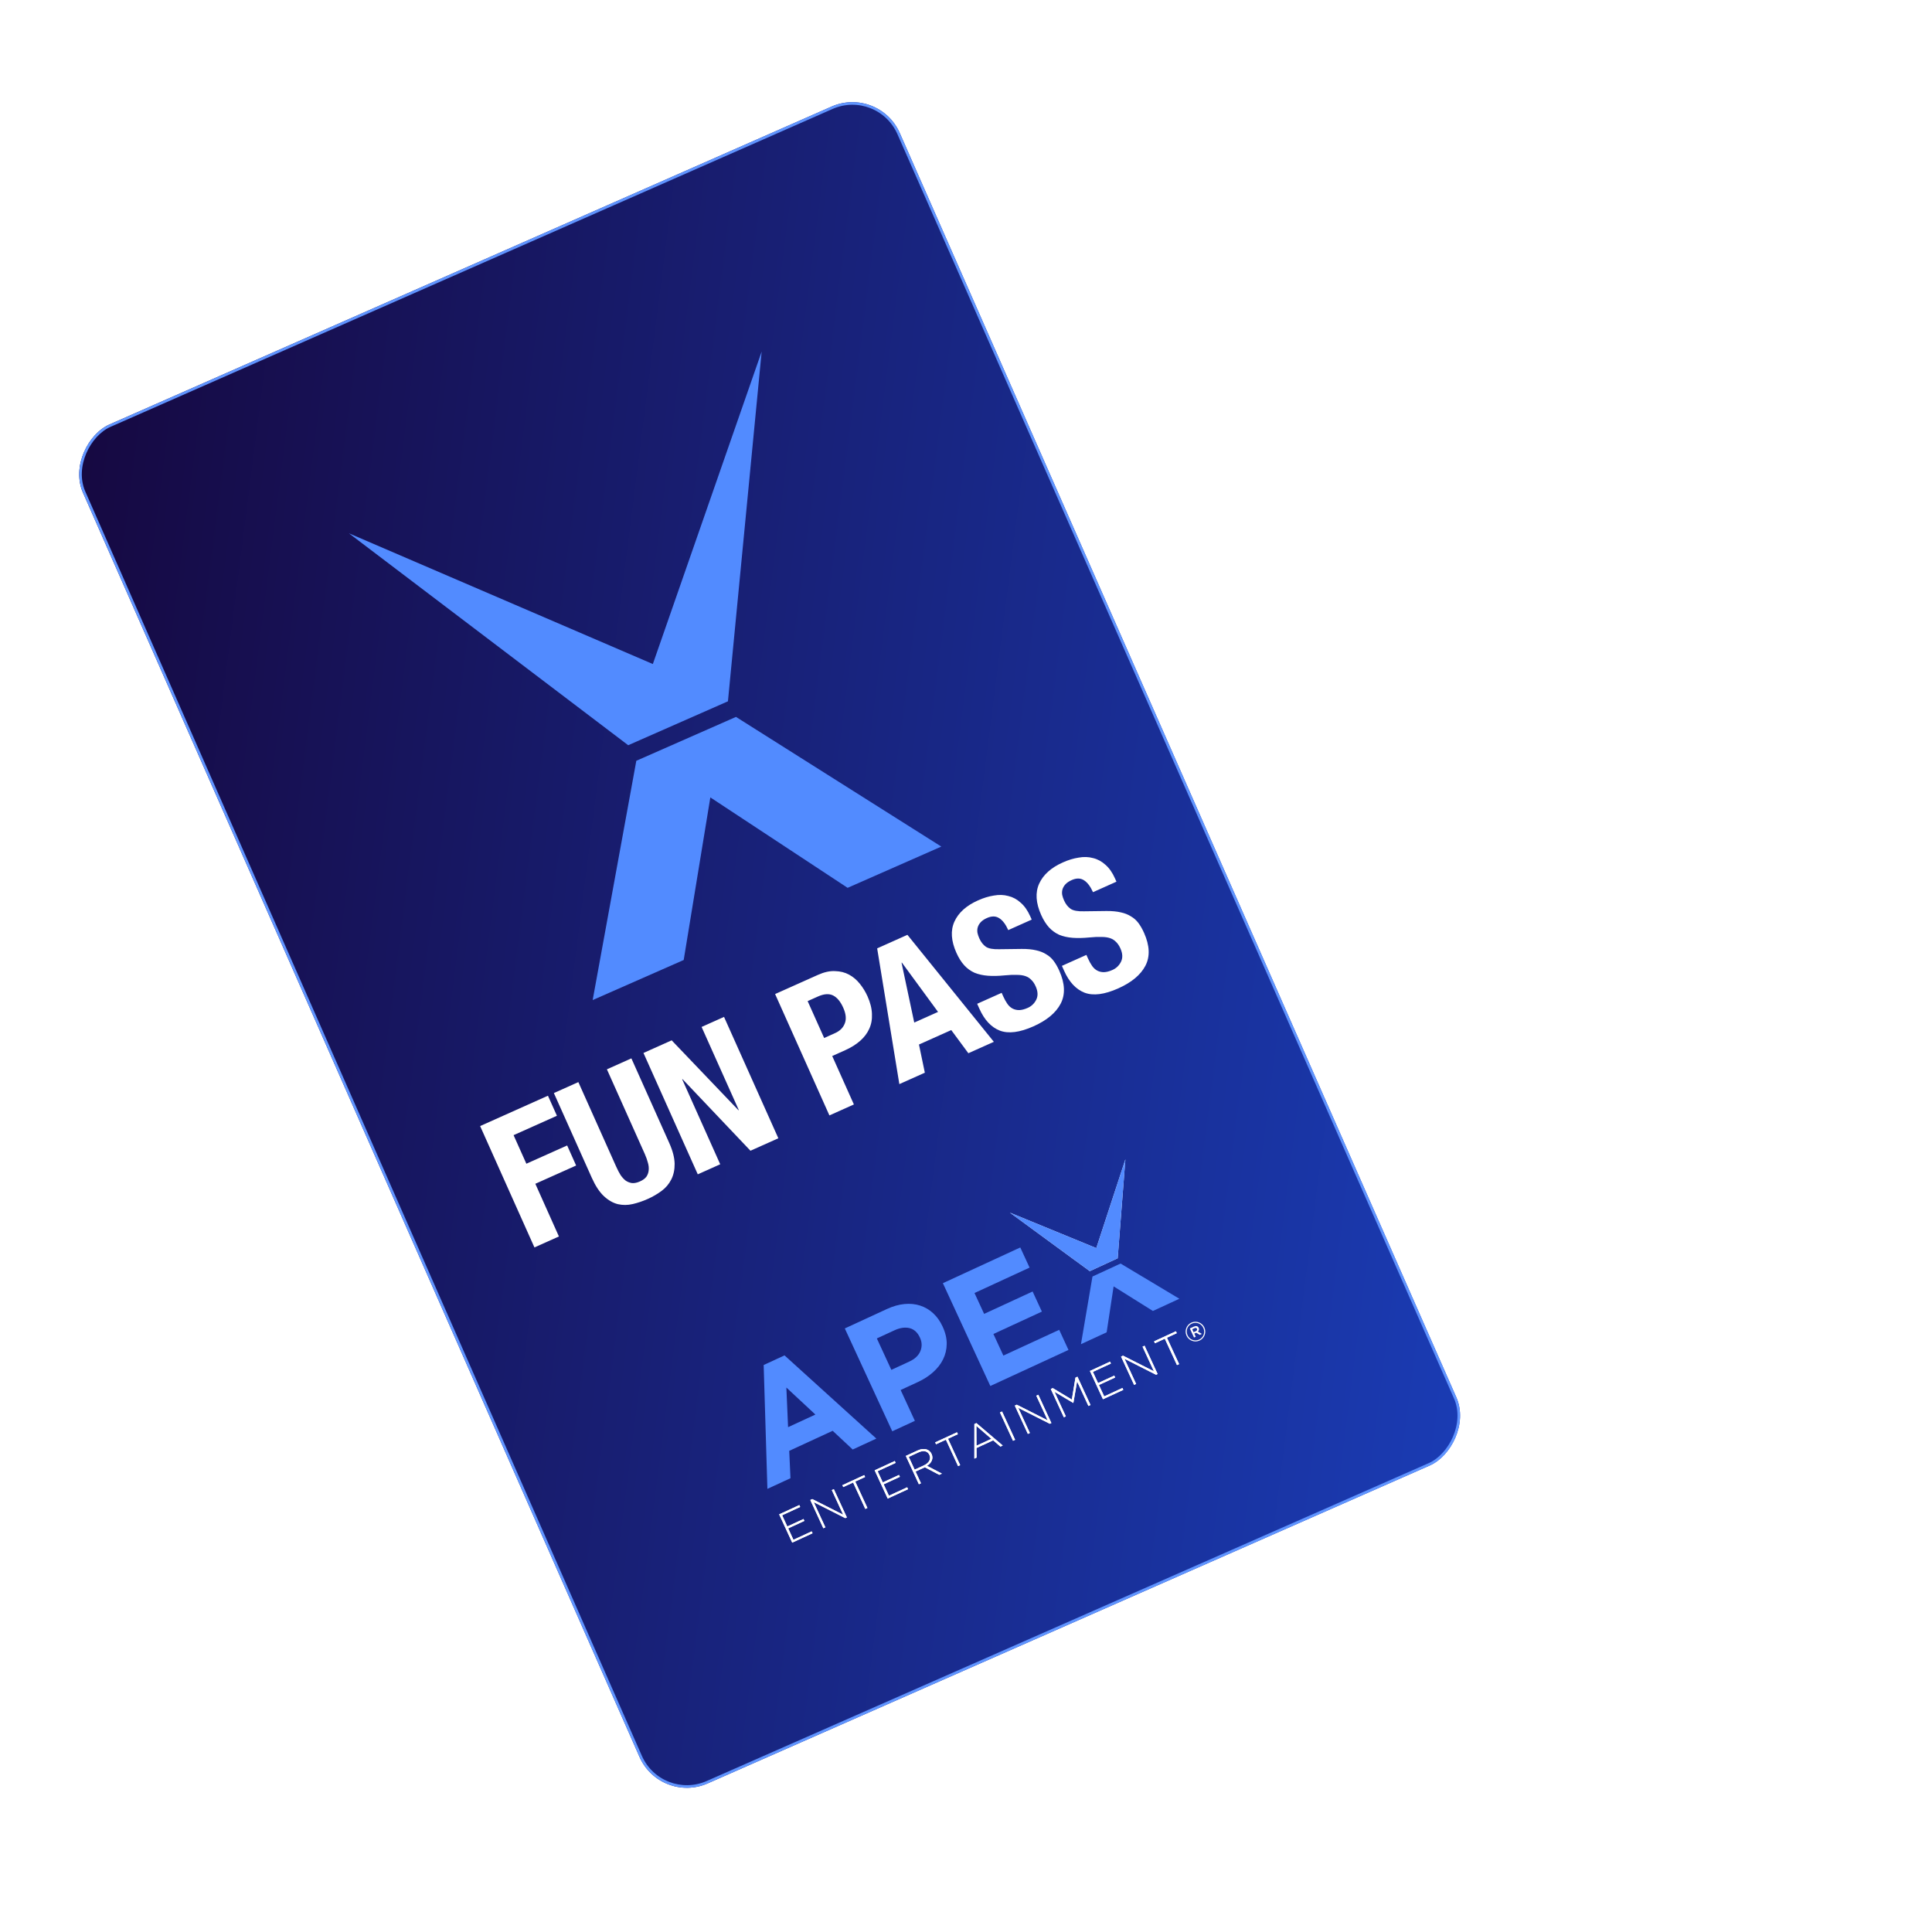 <svg width="747" height="743" viewBox="0 0 747 743" fill="none" xmlns="http://www.w3.org/2000/svg">
<g filter="url(#filter0_bd_607_28592)">
<rect x="715.881" y="150.122" width="579.048" height="348.162" rx="31.404" transform="rotate(105.087 715.881 150.122)" fill="url(#paint0_linear_607_28592)"/>
<rect x="714.918" y="150.676" width="577.478" height="346.592" rx="30.619" transform="rotate(105.087 714.918 150.676)" stroke="url(#paint1_linear_607_28592)" stroke-width="1.57"/>
</g>
<g filter="url(#filter1_f_607_28592)">
<path d="M409.85 447.935L408.614 452.523C407.995 454.817 406.953 456.884 405.486 458.726C404.108 460.517 402.437 462.005 400.476 463.192C398.514 464.378 396.358 465.176 394.009 465.587C391.747 465.946 389.434 465.807 387.068 465.17C385.05 464.626 383.073 463.794 381.135 462.675C379.198 461.557 377.581 460.077 376.286 458.236C374.991 456.396 374.078 454.248 373.545 451.793C373.101 449.287 373.338 446.331 374.257 442.925L385.276 402.05C385.932 399.617 386.958 397.471 388.355 395.61C389.752 393.75 391.422 392.261 393.365 391.145C395.308 390.028 397.436 389.334 399.748 389.063C402.149 388.74 404.636 388.926 407.211 389.62C412.22 390.971 415.85 393.702 418.101 397.813C419.2 399.824 419.868 402.055 420.103 404.504C420.427 406.903 420.242 409.389 419.548 411.961L418.424 416.132L407.778 413.262L408.734 409.717C409.296 407.631 409.192 405.664 408.422 403.816C407.651 401.968 406.257 400.772 404.239 400.228C401.595 399.515 399.596 399.871 398.242 401.295C396.976 402.669 396.006 404.607 395.331 407.11L385.099 445.065C384.518 447.22 384.483 449.149 384.994 450.853C385.575 452.575 387.082 453.765 389.518 454.421C390.213 454.609 390.972 454.702 391.794 454.699C392.704 454.646 393.581 454.436 394.427 454.067C395.203 453.68 395.931 453.056 396.611 452.195C397.291 451.334 397.828 450.174 398.221 448.714L399.205 445.065L409.85 447.935Z" fill="white"/>
<path d="M441.329 451.276L443.363 422.967L443.155 422.91L430.684 448.406L441.329 451.276ZM408.029 470.149L444.638 400.381L453.509 402.772L450.089 481.488L439.444 478.618L440.614 461.82L426.107 457.91L418.675 473.019L408.029 470.149Z" fill="white"/>
<path d="M483.293 421.539L477.052 444.688L483.106 446.319C484.984 446.826 486.546 446.986 487.79 446.799C489.053 446.543 490.129 446.013 491.018 445.209C491.837 444.386 492.538 443.307 493.121 441.973C493.724 440.569 494.278 438.929 494.784 437.052C495.29 435.175 495.626 433.514 495.792 432.067C495.977 430.551 495.897 429.187 495.551 427.976C494.754 425.673 492.512 424.024 488.824 423.03L483.293 421.539ZM455.331 482.901L475.346 408.659L492.462 413.273C504.986 416.65 509.29 425.602 505.373 440.131C504.192 444.51 502.494 448.042 500.278 450.725C498.131 453.427 495.101 455.257 491.185 456.215L493.53 493.199L482.258 490.16L480.889 455.788L474.522 454.072L465.977 485.771L455.331 482.901Z" fill="white"/>
<path d="M499.769 494.881L519.783 420.639L535.543 424.887C541.666 426.538 545.843 429.453 548.074 433.634C550.376 437.834 550.701 442.992 549.052 449.11L539.692 483.832C537.818 490.784 534.726 495.468 530.418 497.886C526.197 500.253 520.921 500.583 514.589 498.876L499.769 494.881ZM527.73 433.519L513.113 487.74L518.018 489.063C521.01 489.869 523.329 489.711 524.975 488.589C526.64 487.397 527.903 485.203 528.765 482.005L538.407 446.24C539.194 443.32 539.212 440.901 538.46 438.984C537.708 437.066 535.767 435.685 532.636 434.841L527.73 433.519Z" fill="white"/>
<path d="M438.428 375.254L493.805 325.662L516.45 396.288L561.051 408.311L525.6 304.631L478.159 291.842L395.096 363.573L438.428 375.254Z" fill="white"/>
<path d="M479.713 284.076L527.187 296.874L638.019 183.522L511.345 262.522L441.544 130.556L479.713 284.076Z" fill="white"/>
<path d="M363.058 546.272L371.481 548.543L377.996 595.15L368.444 592.575L367.161 582.247L349.62 577.518L343.319 585.802L333.999 583.289L363.058 546.272ZM366.078 573.308L364.192 558.361L355.05 570.335L366.078 573.308Z" fill="white"/>
<path d="M395.616 555.36L412.579 559.933C415.068 560.604 417.203 561.552 418.97 562.773C420.736 563.995 422.139 565.413 423.156 567.053C424.177 568.679 424.824 570.484 425.076 572.43C425.338 574.395 425.177 576.432 424.599 578.574L424.568 578.69C423.917 581.107 422.913 583.103 421.553 584.692C420.193 586.282 418.582 587.477 416.731 588.298C414.879 589.118 412.853 589.55 410.649 589.608C408.44 589.68 406.173 589.395 403.843 588.767L396.91 586.898L393.551 599.359L384.419 596.897L395.616 555.36ZM406.339 580.715C408.626 581.331 410.57 581.203 412.168 580.346C413.751 579.484 414.789 578.165 415.269 576.385L415.3 576.269C415.855 574.214 415.61 572.471 414.582 571.045C413.539 569.615 411.874 568.592 409.588 567.975L402.525 566.071L399.103 578.764L406.339 580.715V580.715Z" fill="white"/>
<path d="M435.229 566.039L466.49 574.466L464.297 582.6L442.052 576.603L439.782 585.026L459.364 590.305L457.175 598.425L437.593 593.146L435.24 601.873L457.789 607.952L455.6 616.071L424.035 607.561L435.229 566.039Z" fill="white"/>
<path d="M471.015 620.226L484.228 608.528L489.699 625.264L500.38 628.143L491.821 603.573L480.459 600.51L460.637 617.429L471.015 620.226Z" fill="white"/>
<path d="M480.979 598.291L492.254 601.33L518.591 574.353L488.495 593.16L471.93 561.774L480.979 598.291Z" fill="white"/>
<path d="M480.979 598.291L492.254 601.33L518.591 574.353L488.495 593.16L471.93 561.774L480.979 598.291Z" fill="white"/>
<path d="M493.48 640.682L493.484 640.663C494.015 638.695 496.05 637.477 498.055 638.018C500.061 638.558 501.21 640.625 500.682 642.584L500.677 642.602C500.147 644.571 498.112 645.788 496.106 645.248C494.101 644.707 492.951 642.641 493.48 640.682ZM500.263 642.491L500.268 642.472C500.742 640.715 499.77 638.904 497.949 638.413C496.128 637.922 494.37 639.027 493.896 640.784L493.891 640.802C493.417 642.559 494.389 644.37 496.211 644.861C498.032 645.352 499.79 644.247 500.263 642.491ZM496.187 639.349L497.843 639.796C498.652 640.014 499.143 640.571 498.937 641.334C498.776 641.932 498.325 642.215 497.791 642.219L498.392 643.871L497.546 643.642L497.021 642.149L496.257 641.943L495.917 643.204L495.218 643.015L496.205 639.354L496.187 639.349ZM497.287 641.599C497.766 641.728 498.099 641.552 498.193 641.202C498.3 640.807 498.088 640.533 497.61 640.404L496.717 640.163L496.395 641.359L497.287 641.599V641.599Z" fill="white"/>
<path d="M331.224 593.586L339.355 595.778L339.149 596.542L331.864 594.578L330.644 599.103L337.193 600.869L336.987 601.632L330.438 599.867L329.196 604.475L336.564 606.461L336.358 607.225L328.144 605.01L331.224 593.586Z" fill="white"/>
<path d="M331.224 593.586L339.355 595.778L339.149 596.542L331.864 594.578L330.644 599.103L337.193 600.869L336.987 601.632L330.438 599.867L329.196 604.475L336.564 606.461L336.358 607.225L328.144 605.01L331.224 593.586Z" fill="white"/>
<path d="M343.798 596.976L344.598 597.192L349.8 609.26L352.481 599.317L353.299 599.538L350.22 610.961L349.585 610.79L344.274 598.466L341.537 608.621L340.718 608.4L343.798 596.976Z" fill="white"/>
<path d="M343.798 596.976L344.598 597.192L349.8 609.26L352.481 599.317L353.299 599.538L350.22 610.961L349.585 610.79L344.274 598.466L341.537 608.621L340.718 608.4L343.798 596.976Z" fill="white"/>
<path d="M360.534 602.307L356.551 601.233L356.757 600.47L365.578 602.848L365.372 603.611L361.389 602.537L358.515 613.198L357.66 612.967L360.534 602.307Z" fill="white"/>
<path d="M360.534 602.307L356.551 601.233L356.757 600.47L365.578 602.848L365.372 603.611L361.389 602.537L358.515 613.198L357.66 612.967L360.534 602.307Z" fill="white"/>
<path d="M369.79 603.983L377.921 606.175L377.715 606.938L370.43 604.974L369.21 609.5L375.759 611.265L375.554 612.029L369.005 610.263L367.762 614.872L375.13 616.858L374.924 617.621L366.71 615.407L369.79 603.983Z" fill="white"/>
<path d="M369.79 603.983L377.921 606.175L377.715 606.938L370.43 604.974L369.21 609.5L375.759 611.265L375.554 612.029L369.005 610.263L367.762 614.872L375.13 616.858L374.924 617.621L366.71 615.407L369.79 603.983Z" fill="white"/>
<path d="M382.365 607.373L387.167 608.667C387.875 608.858 388.473 609.128 388.961 609.477C389.449 609.825 389.826 610.223 390.081 610.667C390.282 611.017 390.41 611.387 390.458 611.794C390.515 612.204 390.484 612.611 390.373 613.024L390.363 613.061C390.234 613.54 390.037 613.94 389.77 614.273C389.503 614.605 389.177 614.863 388.808 615.059C388.439 615.256 388.021 615.38 387.572 615.436C387.122 615.493 386.639 615.491 386.144 615.426L388.598 621.327L387.522 621.037L385.157 615.318L381.413 614.309L380.136 619.046L379.29 618.818L382.374 607.376L382.365 607.373ZM385.469 614.564C385.947 614.693 386.403 614.756 386.852 614.739C387.289 614.729 387.685 614.648 388.039 614.507C388.393 614.365 388.697 614.151 388.95 613.874C389.202 613.597 389.384 613.251 389.496 612.837L389.503 612.81C389.711 612.037 389.592 611.344 389.141 610.749C388.692 610.144 387.942 609.705 386.894 609.423L382.994 608.371L381.603 613.531L385.457 614.57L385.469 614.564Z" fill="white"/>
<path d="M382.365 607.373L387.167 608.667C387.875 608.858 388.473 609.128 388.961 609.477C389.449 609.825 389.826 610.223 390.081 610.667C390.282 611.017 390.41 611.387 390.458 611.794C390.515 612.204 390.484 612.611 390.373 613.024L390.363 613.061C390.234 613.54 390.037 613.94 389.77 614.273C389.503 614.605 389.177 614.863 388.808 615.059C388.439 615.256 388.021 615.38 387.572 615.436C387.122 615.493 386.639 615.491 386.144 615.426L388.598 621.327L387.522 621.037L385.157 615.318L381.413 614.309L380.136 619.046L379.29 618.818L382.374 607.376L382.365 607.373ZM385.469 614.564C385.947 614.693 386.403 614.756 386.852 614.739C387.289 614.729 387.685 614.648 388.039 614.507C388.393 614.365 388.697 614.151 388.95 613.874C389.202 613.597 389.384 613.251 389.496 612.837L389.503 612.81C389.711 612.037 389.592 611.344 389.141 610.749C388.692 610.144 387.942 609.705 386.894 609.423L382.994 608.371L381.603 613.531L385.457 614.57L385.469 614.564Z" fill="white"/>
<path d="M398.008 612.409L394.026 611.335L394.231 610.572L403.052 612.95L402.847 613.713L398.855 612.637L395.981 623.298L395.135 623.069L398.008 612.409Z" fill="white"/>
<path d="M398.008 612.409L394.026 611.335L394.231 610.572L403.052 612.95L402.847 613.713L398.855 612.637L395.981 623.298L395.135 623.069L398.008 612.409Z" fill="white"/>
<path d="M410.121 614.766L410.94 614.987L413.161 627.939L412.232 627.688L411.642 624.095L404.899 622.278L402.583 625.087L401.7 624.849L410.13 614.769L410.121 614.766ZM411.482 623.224L410.257 615.799L405.457 621.599L411.482 623.224Z" fill="white"/>
<path d="M410.121 614.766L410.94 614.987L413.161 627.939L412.232 627.688L411.642 624.095L404.899 622.278L402.583 625.087L401.7 624.849L410.13 614.769L410.121 614.766ZM411.482 623.224L410.257 615.799L405.457 621.599L411.482 623.224Z" fill="white"/>
<path d="M421.246 617.855L420.399 617.626L417.317 629.06L418.163 629.288L421.246 617.855Z" fill="white"/>
<path d="M421.246 617.855L420.399 617.626L417.317 629.06L418.163 629.288L421.246 617.855Z" fill="white"/>
<path d="M426.396 619.243L427.196 619.458L432.398 631.526L435.078 621.583L435.897 621.804L432.817 633.228L432.183 633.057L426.863 620.73L424.125 630.885L423.316 630.667L426.396 619.243Z" fill="white"/>
<path d="M426.396 619.243L427.196 619.458L432.398 631.526L435.078 621.583L435.897 621.804L432.817 633.228L432.183 633.057L426.863 620.73L424.125 630.885L423.316 630.667L426.396 619.243Z" fill="white"/>
<path d="M440.928 623.161L441.728 623.376L444.489 631.363L450.898 625.849L451.699 626.064L448.619 637.488L447.773 637.26L450.448 627.335L444.15 632.692L444.085 632.675L441.333 624.878L438.657 634.803L437.848 634.585L440.928 623.161Z" fill="white"/>
<path d="M440.928 623.161L441.728 623.376L444.489 631.363L450.898 625.849L451.699 626.064L448.619 637.488L447.773 637.26L450.448 627.335L444.15 632.692L444.085 632.675L441.333 624.878L438.657 634.803L437.848 634.585L440.928 623.161Z" fill="white"/>
<path d="M456.73 627.42L464.862 629.612L464.656 630.376L457.371 628.412L456.151 632.937L462.7 634.703L462.494 635.466L455.945 633.701L454.703 638.309L462.07 640.295L461.865 641.059L453.651 638.844L456.73 627.42Z" fill="white"/>
<path d="M456.73 627.42L464.862 629.612L464.656 630.376L457.371 628.412L456.151 632.937L462.7 634.703L462.494 635.466L455.945 633.701L454.703 638.309L462.07 640.295L461.865 641.059L453.651 638.844L456.73 627.42Z" fill="white"/>
<path d="M469.304 630.81L470.104 631.026L475.306 643.094L477.987 633.151L478.805 633.371L475.726 644.795L475.091 644.624L469.78 632.3L467.043 642.455L466.224 642.234L469.304 630.81Z" fill="white"/>
<path d="M469.304 630.81L470.104 631.026L475.306 643.094L477.987 633.151L478.805 633.371L475.726 644.795L475.091 644.624L469.78 632.3L467.043 642.455L466.224 642.234L469.304 630.81Z" fill="white"/>
<path d="M486.42 636.243L482.437 635.169L482.643 634.406L491.464 636.784L491.258 637.547L487.275 636.473L484.401 647.134L483.546 646.903L486.42 636.243Z" fill="white"/>
<path d="M486.42 636.243L482.437 635.169L482.643 634.406L491.464 636.784L491.258 637.547L487.275 636.473L484.401 647.134L483.546 646.903L486.42 636.243Z" fill="white"/>
</g>
<g filter="url(#filter2_d_607_28592)">
<g clip-path="url(#clip0_607_28592)">
<rect x="331.836" y="23.144" width="574.064" height="345.066" rx="20" transform="rotate(66.239 331.836 23.144)" fill="url(#paint2_linear_607_28592)"/>
<path d="M256.35 361.168L266.651 298.306L319.725 333.268L355.953 317.318L276.566 267.181L238.03 284.146L221.153 376.663L256.35 361.168Z" fill="#528BFF"/>
<path d="M234.895 278.128L273.456 261.152L286.494 125.931L244.419 246.741L126.903 196.19L234.895 278.128Z" fill="#528BFF"/>
<path d="M287.269 517.764L295.333 514.043L330.833 546.213L321.688 550.433L313.947 543.199L297.154 550.948L297.635 561.532L288.712 565.65L287.269 517.764ZM307.268 536.92L296.043 526.471L296.71 541.792L307.268 536.92Z" fill="#528BFF"/>
<path d="M318.642 503.623L334.88 496.13C337.263 495.03 339.55 494.378 341.728 494.18C343.905 493.982 345.927 494.175 347.792 494.793C349.65 495.397 351.333 496.386 352.8 497.742C354.286 499.107 355.489 500.803 356.436 502.854L356.487 502.965C357.555 505.279 358.072 507.493 358.047 509.623C358.021 511.752 357.542 513.738 356.631 515.587C355.72 517.436 354.418 519.095 352.733 520.578C351.054 522.076 349.096 523.332 346.866 524.361L340.229 527.424L345.734 539.353L336.991 543.388L318.642 503.623ZM343.564 516.441C345.753 515.43 347.188 514.062 347.877 512.349C348.552 510.643 348.503 508.935 347.716 507.23L347.665 507.12C346.757 505.152 345.429 503.95 343.696 503.506C341.948 503.069 339.979 503.356 337.79 504.366L331.029 507.486L336.636 519.637L343.564 516.441V516.441Z" fill="#528BFF"/>
<path d="M356.562 486.125L386.489 472.314L390.082 480.101L368.787 489.928L372.508 497.992L391.254 489.341L394.841 497.114L376.095 505.765L379.95 514.119L401.536 504.158L405.123 511.931L374.905 525.875L356.562 486.125Z" fill="#528BFF"/>
<path d="M419.881 505.122L422.574 487.359L437.768 496.868L447.993 492.149L425.275 478.533L414.398 483.552L409.947 509.706L419.881 505.122Z" fill="#528BFF"/>
<path d="M413.357 481.478L424.15 476.497L427.13 438.234L415.882 472.565L382.461 458.847L413.357 481.478Z" fill="#F4F4F4"/>
<path d="M413.357 481.478L424.15 476.497L427.13 438.234L415.882 472.565L382.461 458.847L413.357 481.478Z" fill="#528BFF"/>
<path d="M450.781 506.449L450.773 506.431C449.903 504.547 450.699 502.268 452.619 501.382C454.538 500.496 456.785 501.361 457.65 503.236L457.659 503.254C458.528 505.138 457.732 507.417 455.813 508.303C453.893 509.189 451.646 508.324 450.781 506.449ZM457.262 503.437L457.254 503.419C456.478 501.737 454.537 500.956 452.793 501.761C451.05 502.565 450.397 504.575 451.173 506.257L451.181 506.275C451.957 507.957 453.898 508.738 455.642 507.933C457.385 507.129 458.038 505.118 457.262 503.437ZM452.027 503.641L453.612 502.91C454.387 502.552 455.134 502.667 455.471 503.398C455.736 503.97 455.568 504.486 455.153 504.837L456.7 505.736L455.89 506.11L454.505 505.285L453.775 505.623L454.331 506.829L453.662 507.138L452.045 503.633L452.027 503.641ZM454.355 504.682C454.813 504.471 454.959 504.115 454.804 503.78C454.63 503.402 454.285 503.326 453.827 503.537L452.973 503.931L453.501 505.076L454.355 504.682V504.682Z" fill="white"/>
<path d="M293.261 575.507L301.045 571.915L301.382 572.646L294.408 575.864L296.407 580.196L302.677 577.303L303.014 578.034L296.745 580.927L298.78 585.339L305.833 582.084L306.171 582.815L298.307 586.443L293.261 575.507Z" fill="white"/>
<path d="M293.261 575.507L301.045 571.915L301.382 572.646L294.408 575.864L296.407 580.196L302.677 577.303L303.014 578.034L296.745 580.927L298.78 585.339L305.833 582.084L306.171 582.815L298.307 586.443L293.261 575.507Z" fill="white"/>
<path d="M305.299 569.952L306.065 569.599L318.004 575.635L313.611 566.116L314.395 565.755L319.442 576.691L318.834 576.972L306.643 570.806L311.129 580.527L310.346 580.889L305.299 569.952Z" fill="white"/>
<path d="M305.299 569.952L306.065 569.599L318.004 575.635L313.611 566.116L314.395 565.755L319.442 576.691L318.834 576.972L306.643 570.806L311.129 580.527L310.346 580.889L305.299 569.952Z" fill="white"/>
<path d="M321.854 563.198L318.041 564.958L317.704 564.227L326.149 560.33L326.486 561.061L322.673 562.821L327.382 573.026L326.564 573.404L321.854 563.198Z" fill="white"/>
<path d="M321.854 563.198L318.041 564.958L317.704 564.227L326.149 560.33L326.486 561.061L322.673 562.821L327.382 573.026L326.564 573.404L321.854 563.198Z" fill="white"/>
<path d="M330.181 558.47L337.965 554.878L338.302 555.609L331.328 558.827L333.327 563.159L339.597 560.266L339.934 560.997L333.664 563.89L335.7 568.301L342.753 565.047L343.091 565.778L335.227 569.406L330.181 558.47Z" fill="white"/>
<path d="M330.181 558.47L337.965 554.878L338.302 555.609L331.328 558.827L333.327 563.159L339.597 560.266L339.934 560.997L333.664 563.89L335.7 568.301L342.753 565.047L343.091 565.778L335.227 569.406L330.181 558.47Z" fill="white"/>
<path d="M342.221 552.914L346.817 550.793C347.495 550.48 348.139 550.301 348.748 550.255C349.356 550.209 349.91 550.274 350.399 550.454C350.785 550.596 351.126 550.802 351.429 551.089C351.741 551.372 351.982 551.71 352.165 552.106L352.181 552.141C352.393 552.599 352.5 553.041 352.509 553.475C352.517 553.909 352.43 554.323 352.27 554.717C352.11 555.111 351.864 555.481 351.55 555.818C351.236 556.156 350.857 556.469 350.428 556.742L356.195 559.752L355.165 560.227L349.586 557.302L346.002 558.955L348.094 563.49L347.284 563.864L342.23 552.91L342.221 552.914ZM349.337 556.508C349.795 556.297 350.193 556.049 350.533 555.743C350.867 555.45 351.125 555.128 351.309 554.787C351.493 554.445 351.591 554.08 351.608 553.698C351.624 553.317 351.541 552.928 351.358 552.532L351.346 552.506C351.004 551.766 350.459 551.302 349.718 551.131C348.973 550.952 348.101 551.098 347.097 551.561L343.363 553.284L345.643 558.224L349.332 556.521L349.337 556.508Z" fill="white"/>
<path d="M342.221 552.914L346.817 550.793C347.495 550.48 348.139 550.301 348.748 550.255C349.356 550.209 349.91 550.274 350.399 550.454C350.785 550.596 351.126 550.802 351.429 551.089C351.741 551.372 351.982 551.71 352.165 552.106L352.181 552.141C352.393 552.599 352.5 553.041 352.509 553.475C352.517 553.909 352.43 554.323 352.27 554.717C352.11 555.111 351.864 555.481 351.55 555.818C351.236 556.156 350.857 556.469 350.428 556.742L356.195 559.752L355.165 560.227L349.586 557.302L346.002 558.955L348.094 563.49L347.284 563.864L342.23 552.91L342.221 552.914ZM349.337 556.508C349.795 556.297 350.193 556.049 350.533 555.743C350.867 555.45 351.125 555.128 351.309 554.787C351.493 554.445 351.591 554.08 351.608 553.698C351.624 553.317 351.541 552.928 351.358 552.532L351.346 552.506C351.004 551.766 350.459 551.302 349.718 551.131C348.973 550.952 348.101 551.098 347.097 551.561L343.363 553.284L345.643 558.224L349.332 556.521L349.337 556.508Z" fill="white"/>
<path d="M357.729 546.644L353.916 548.403L353.579 547.672L362.024 543.776L362.361 544.506L358.539 546.27L363.249 556.476L362.439 556.849L357.729 546.644Z" fill="white"/>
<path d="M357.729 546.644L353.916 548.403L353.579 547.672L362.024 543.776L362.361 544.506L358.539 546.27L363.249 556.476L362.439 556.849L357.729 546.644Z" fill="white"/>
<path d="M368.733 540.584L369.517 540.222L379.703 548.894L378.813 549.304L376.008 546.882L369.553 549.86L369.576 553.567L368.731 553.957L368.742 540.579L368.733 540.584ZM375.314 546.305L369.513 541.302L369.547 548.966L375.314 546.305Z" fill="white"/>
<path d="M368.733 540.584L369.517 540.222L379.703 548.894L378.813 549.304L376.008 546.882L369.553 549.86L369.576 553.567L368.731 553.957L368.742 540.579L368.733 540.584ZM375.314 546.305L369.513 541.302L369.547 548.966L375.314 546.305Z" fill="white"/>
<path d="M379.442 535.738L378.632 536.112L383.683 547.057L384.493 546.683L379.442 535.738Z" fill="white"/>
<path d="M379.442 535.738L378.632 536.112L383.683 547.057L384.493 546.683L379.442 535.738Z" fill="white"/>
<path d="M384.371 533.464L385.137 533.11L397.076 539.147L392.683 529.628L393.467 529.266L398.514 540.203L397.906 540.483L385.707 534.321L390.193 544.043L389.418 544.4L384.371 533.464Z" fill="white"/>
<path d="M384.371 533.464L385.137 533.11L397.076 539.147L392.683 529.628L393.467 529.266L398.514 540.203L397.906 540.483L385.707 534.321L390.193 544.043L389.418 544.4L384.371 533.464Z" fill="white"/>
<path d="M398.284 527.044L399.05 526.69L406.418 531.13L407.829 522.639L408.595 522.286L413.642 533.222L412.832 533.596L408.448 524.095L407.021 532.39L406.959 532.418L399.721 528.122L404.106 537.623L403.331 537.98L398.284 527.044Z" fill="white"/>
<path d="M398.284 527.044L399.05 526.69L406.418 531.13L407.829 522.639L408.595 522.286L413.642 533.222L412.832 533.596L408.448 524.095L407.021 532.39L406.959 532.418L399.721 528.122L404.106 537.623L403.331 537.98L398.284 527.044Z" fill="white"/>
<path d="M413.411 520.062L421.195 516.471L421.532 517.201L414.558 520.42L416.558 524.752L422.827 521.859L423.164 522.59L416.895 525.483L418.931 529.894L425.984 526.639L426.321 527.37L418.458 530.999L413.411 520.062Z" fill="white"/>
<path d="M413.411 520.062L421.195 516.471L421.532 517.201L414.558 520.42L416.558 524.752L422.827 521.859L423.164 522.59L416.895 525.483L418.931 529.894L425.984 526.639L426.321 527.37L418.458 530.999L413.411 520.062Z" fill="white"/>
<path d="M425.448 514.508L426.214 514.154L438.153 520.191L433.761 510.672L434.544 510.31L439.591 521.247L438.983 521.527L426.793 515.361L431.279 525.083L430.495 525.444L425.448 514.508Z" fill="white"/>
<path d="M425.448 514.508L426.214 514.154L438.153 520.191L433.761 510.672L434.544 510.31L439.591 521.247L438.983 521.527L426.793 515.361L431.279 525.083L430.495 525.444L425.448 514.508Z" fill="white"/>
<path d="M442.368 507.588L438.555 509.347L438.218 508.616L446.662 504.719L447 505.45L443.187 507.21L447.896 517.415L447.077 517.793L442.368 507.588Z" fill="white"/>
<path d="M442.368 507.588L438.555 509.347L438.218 508.616L446.662 504.719L447 505.45L443.187 507.21L447.896 517.415L447.077 517.793L442.368 507.588Z" fill="white"/>
<path d="M177.64 425.376L198.639 472.3L208.103 468.065L198.985 447.692L214.758 440.633L211.287 432.878L195.515 439.937L190.574 428.896L207.332 421.396L203.861 413.641L177.64 425.376ZM215.618 408.38L206.154 412.615L220.801 445.343C222.213 448.498 223.776 450.875 225.491 452.474C227.206 454.073 229.009 455.106 230.901 455.574C232.774 455.998 234.687 455.983 236.64 455.53C238.593 455.076 240.534 454.418 242.462 453.556C244.389 452.693 246.163 451.662 247.783 450.464C249.403 449.266 250.659 447.784 251.551 446.017C252.443 444.25 252.874 442.217 252.844 439.917C252.794 437.573 252.102 434.911 250.769 431.932L236.122 399.204L226.659 403.439L241.306 436.167C241.835 437.35 242.238 438.484 242.513 439.571C242.813 440.593 242.911 441.575 242.806 442.516C242.725 443.393 242.433 444.208 241.928 444.96C241.403 445.668 240.571 446.277 239.432 446.787C238.337 447.277 237.329 447.491 236.407 447.43C235.51 447.306 234.686 446.991 233.934 446.486C233.206 445.918 232.539 445.191 231.932 444.306C231.35 443.357 230.794 442.291 230.265 441.108L215.618 408.38ZM251.703 392.231L240.794 397.113L261.794 444.036L270.469 440.154L255.763 407.295L255.894 407.236L282.166 434.919L292.944 430.095L271.945 383.172L263.27 387.054L277.652 419.191L277.521 419.25L251.703 392.231ZM310.654 391.327L304.271 377.066L308.214 375.302C310.58 374.243 312.542 374.101 314.098 374.877C315.655 375.653 316.963 377.224 318.022 379.59C319.1 381.999 319.303 384.038 318.63 385.707C318 387.356 316.744 388.602 314.86 389.445L310.654 391.327ZM291.69 374.335L312.69 421.259L322.153 417.023L313.771 398.294L318.832 396.029C321.066 395.029 322.976 393.832 324.561 392.439C326.146 391.046 327.319 389.496 328.08 387.788C328.885 386.061 329.235 384.142 329.133 382.032C329.073 379.902 328.505 377.633 327.426 375.223C326.642 373.47 325.658 371.86 324.475 370.391C323.272 368.878 321.873 367.69 320.277 366.827C318.681 365.964 316.874 365.51 314.856 365.467C312.863 365.36 310.661 365.845 308.251 366.924L291.69 374.335ZM354.688 381.244L340.713 362.178L340.581 362.236L345.488 385.362L354.688 381.244ZM342.849 351.44L376.269 392.805L366.411 397.217L359.802 388.264L347.315 393.852L349.587 404.746L339.73 409.158L331.151 356.675L342.849 351.44ZM379.284 373.865L369.82 378.101L370.673 380.006C372.614 384.344 375.243 387.164 378.561 388.466C381.922 389.749 386.275 389.195 391.62 386.803C396.746 384.508 400.233 381.607 402.081 378.098C403.953 374.526 403.782 370.264 401.566 365.313C400.919 363.867 400.199 362.612 399.407 361.547C398.615 360.481 397.652 359.624 396.52 358.973C395.412 358.26 394.102 357.742 392.59 357.419C391.059 357.053 389.219 356.877 387.069 356.892L378.363 357.002C375.975 357.072 374.259 356.762 373.214 356.073C372.149 355.339 371.294 354.25 370.647 352.804C370.333 352.103 370.095 351.395 369.932 350.679C369.813 349.943 369.843 349.246 370.022 348.588C370.225 347.866 370.608 347.195 371.172 346.574C371.735 345.954 372.543 345.408 373.595 344.938C375.435 344.114 377.024 344.139 378.361 345.013C379.679 345.843 380.838 347.375 381.838 349.61L390.907 345.551L390.319 344.237C389.319 342.002 388.094 340.263 386.643 339.019C385.217 337.712 383.621 336.848 381.855 336.429C380.114 335.946 378.248 335.888 376.255 336.253C374.287 336.556 372.251 337.177 370.148 338.119C365.636 340.138 362.597 342.865 361.031 346.301C359.466 349.736 359.722 353.775 361.801 358.419C362.664 360.347 363.669 361.948 364.818 363.222C365.947 364.452 367.27 365.411 368.788 366.099C370.329 366.724 372.053 367.11 373.959 367.256C375.865 367.402 378.026 367.355 380.443 367.115C382.256 366.935 383.805 366.872 385.092 366.927C386.403 366.919 387.524 367.075 388.456 367.394C389.388 367.713 390.162 368.208 390.777 368.879C391.417 369.487 391.973 370.316 392.443 371.368C393.326 373.339 393.391 375.072 392.639 376.565C391.912 377.995 390.826 379.033 389.38 379.681C388.153 380.23 387.045 380.515 386.056 380.537C385.11 380.54 384.259 380.342 383.503 379.944C382.746 379.547 382.084 378.949 381.517 378.151C380.93 377.309 380.391 376.341 379.901 375.246L379.284 373.865ZM412.048 359.202L402.584 363.438L403.437 365.343C405.379 369.681 408.008 372.501 411.325 373.803C414.687 375.086 419.04 374.532 424.385 372.139C429.511 369.845 432.998 366.944 434.846 363.435C436.718 359.863 436.546 355.601 434.33 350.65C433.683 349.204 432.964 347.949 432.171 346.883C431.379 345.818 430.417 344.96 429.284 344.31C428.176 343.597 426.866 343.079 425.355 342.756C423.823 342.389 421.983 342.214 419.834 342.229L411.127 342.339C408.739 342.409 407.023 342.099 405.978 341.41C404.914 340.676 404.058 339.587 403.411 338.141C403.098 337.44 402.859 336.731 402.697 336.015C402.578 335.28 402.608 334.583 402.786 333.924C402.989 333.203 403.372 332.532 403.936 331.911C404.5 331.291 405.308 330.745 406.359 330.275C408.199 329.451 409.788 329.476 411.126 330.35C412.444 331.18 413.603 332.712 414.603 334.947L423.672 330.888L423.084 329.574C422.084 327.339 420.858 325.6 419.408 324.356C417.981 323.049 416.385 322.185 414.62 321.766C412.879 321.283 411.012 321.224 409.02 321.59C407.051 321.893 405.016 322.514 402.913 323.455C398.4 325.475 395.361 328.202 393.796 331.637C392.23 335.073 392.487 339.112 394.565 343.756C395.428 345.684 396.434 347.285 397.582 348.559C398.711 349.789 400.035 350.748 401.552 351.436C403.094 352.061 404.818 352.447 406.724 352.593C408.63 352.739 410.791 352.692 413.208 352.452C415.02 352.272 416.57 352.209 417.857 352.264C419.168 352.256 420.289 352.412 421.221 352.731C422.152 353.05 422.926 353.545 423.542 354.216C424.182 354.824 424.737 355.653 425.208 356.705C426.09 358.676 426.156 360.409 425.404 361.902C424.677 363.332 423.59 364.37 422.144 365.017C420.917 365.566 419.809 365.852 418.82 365.874C417.875 365.876 417.024 365.679 416.267 365.281C415.511 364.883 414.849 364.286 414.281 363.488C413.694 362.646 413.156 361.678 412.666 360.582L412.048 359.202Z" fill="white"/>
</g>
<rect x="331.58" y="23.803" width="573.064" height="344.066" rx="19.5" transform="rotate(66.239 331.58 23.803)" stroke="#6095FF"/>
</g>
<defs>
<filter id="filter0_bd_607_28592" x="210.157" y="40.657" width="543.409" height="709.38" filterUnits="userSpaceOnUse" color-interpolation-filters="sRGB">
<feFlood flood-opacity="0" result="BackgroundImageFix"/>
<feGaussianBlur in="BackgroundImageFix" stdDeviation="9.421"/>
<feComposite in2="SourceAlpha" operator="in" result="effect1_backgroundBlur_607_28592"/>
<feColorMatrix in="SourceAlpha" type="matrix" values="0 0 0 0 0 0 0 0 0 0 0 0 0 0 0 0 0 0 127 0" result="hardAlpha"/>
<feOffset dx="12.562" dy="15.702"/>
<feGaussianBlur stdDeviation="12.562"/>
<feColorMatrix type="matrix" values="0 0 0 0 0 0 0 0 0 0 0 0 0 0 0 0 0 0 0.05 0"/>
<feBlend mode="normal" in2="effect1_backgroundBlur_607_28592" result="effect2_dropShadow_607_28592"/>
<feBlend mode="normal" in="SourceGraphic" in2="effect2_dropShadow_607_28592" result="shape"/>
</filter>
<filter id="filter1_f_607_28592" x="321.144" y="123.556" width="323.876" height="530.578" filterUnits="userSpaceOnUse" color-interpolation-filters="sRGB">
<feFlood flood-opacity="0" result="BackgroundImageFix"/>
<feBlend mode="normal" in="SourceGraphic" in2="BackgroundImageFix" result="shape"/>
<feGaussianBlur stdDeviation="3.5" result="effect1_foregroundBlur_607_28592"/>
</filter>
<filter id="filter2_d_607_28592" x="8.021" y="17.144" width="579.122" height="696.438" filterUnits="userSpaceOnUse" color-interpolation-filters="sRGB">
<feFlood flood-opacity="0" result="BackgroundImageFix"/>
<feColorMatrix in="SourceAlpha" type="matrix" values="0 0 0 0 0 0 0 0 0 0 0 0 0 0 0 0 0 0 127 0" result="hardAlpha"/>
<feOffset dx="8" dy="10"/>
<feGaussianBlur stdDeviation="8"/>
<feColorMatrix type="matrix" values="0 0 0 0 0 0 0 0 0 0 0 0 0 0 0 0 0 0 0.05 0"/>
<feBlend mode="normal" in2="BackgroundImageFix" result="effect1_dropShadow_607_28592"/>
<feBlend mode="normal" in="SourceGraphic" in2="effect1_dropShadow_607_28592" result="shape"/>
</filter>
<linearGradient id="paint0_linear_607_28592" x1="744.81" y1="150.122" x2="1341.36" y2="569.425" gradientUnits="userSpaceOnUse">
<stop stop-color="white" stop-opacity="0.51"/>
<stop offset="1" stop-color="white" stop-opacity="0"/>
</linearGradient>
<linearGradient id="paint1_linear_607_28592" x1="715.881" y1="164.824" x2="1281.7" y2="519.39" gradientUnits="userSpaceOnUse">
<stop stop-color="white"/>
<stop offset="1" stop-color="white" stop-opacity="0.2"/>
</linearGradient>
<linearGradient id="paint2_linear_607_28592" x1="331.827" y1="368.207" x2="636.558" y2="-138.756" gradientUnits="userSpaceOnUse">
<stop stop-color="#160840"/>
<stop offset="1" stop-color="#1A3CB5"/>
</linearGradient>
<clipPath id="clip0_607_28592">
<rect x="331.836" y="23.144" width="574.064" height="345.066" rx="20" transform="rotate(66.239 331.836 23.144)" fill="white"/>
</clipPath>
</defs>
</svg>
